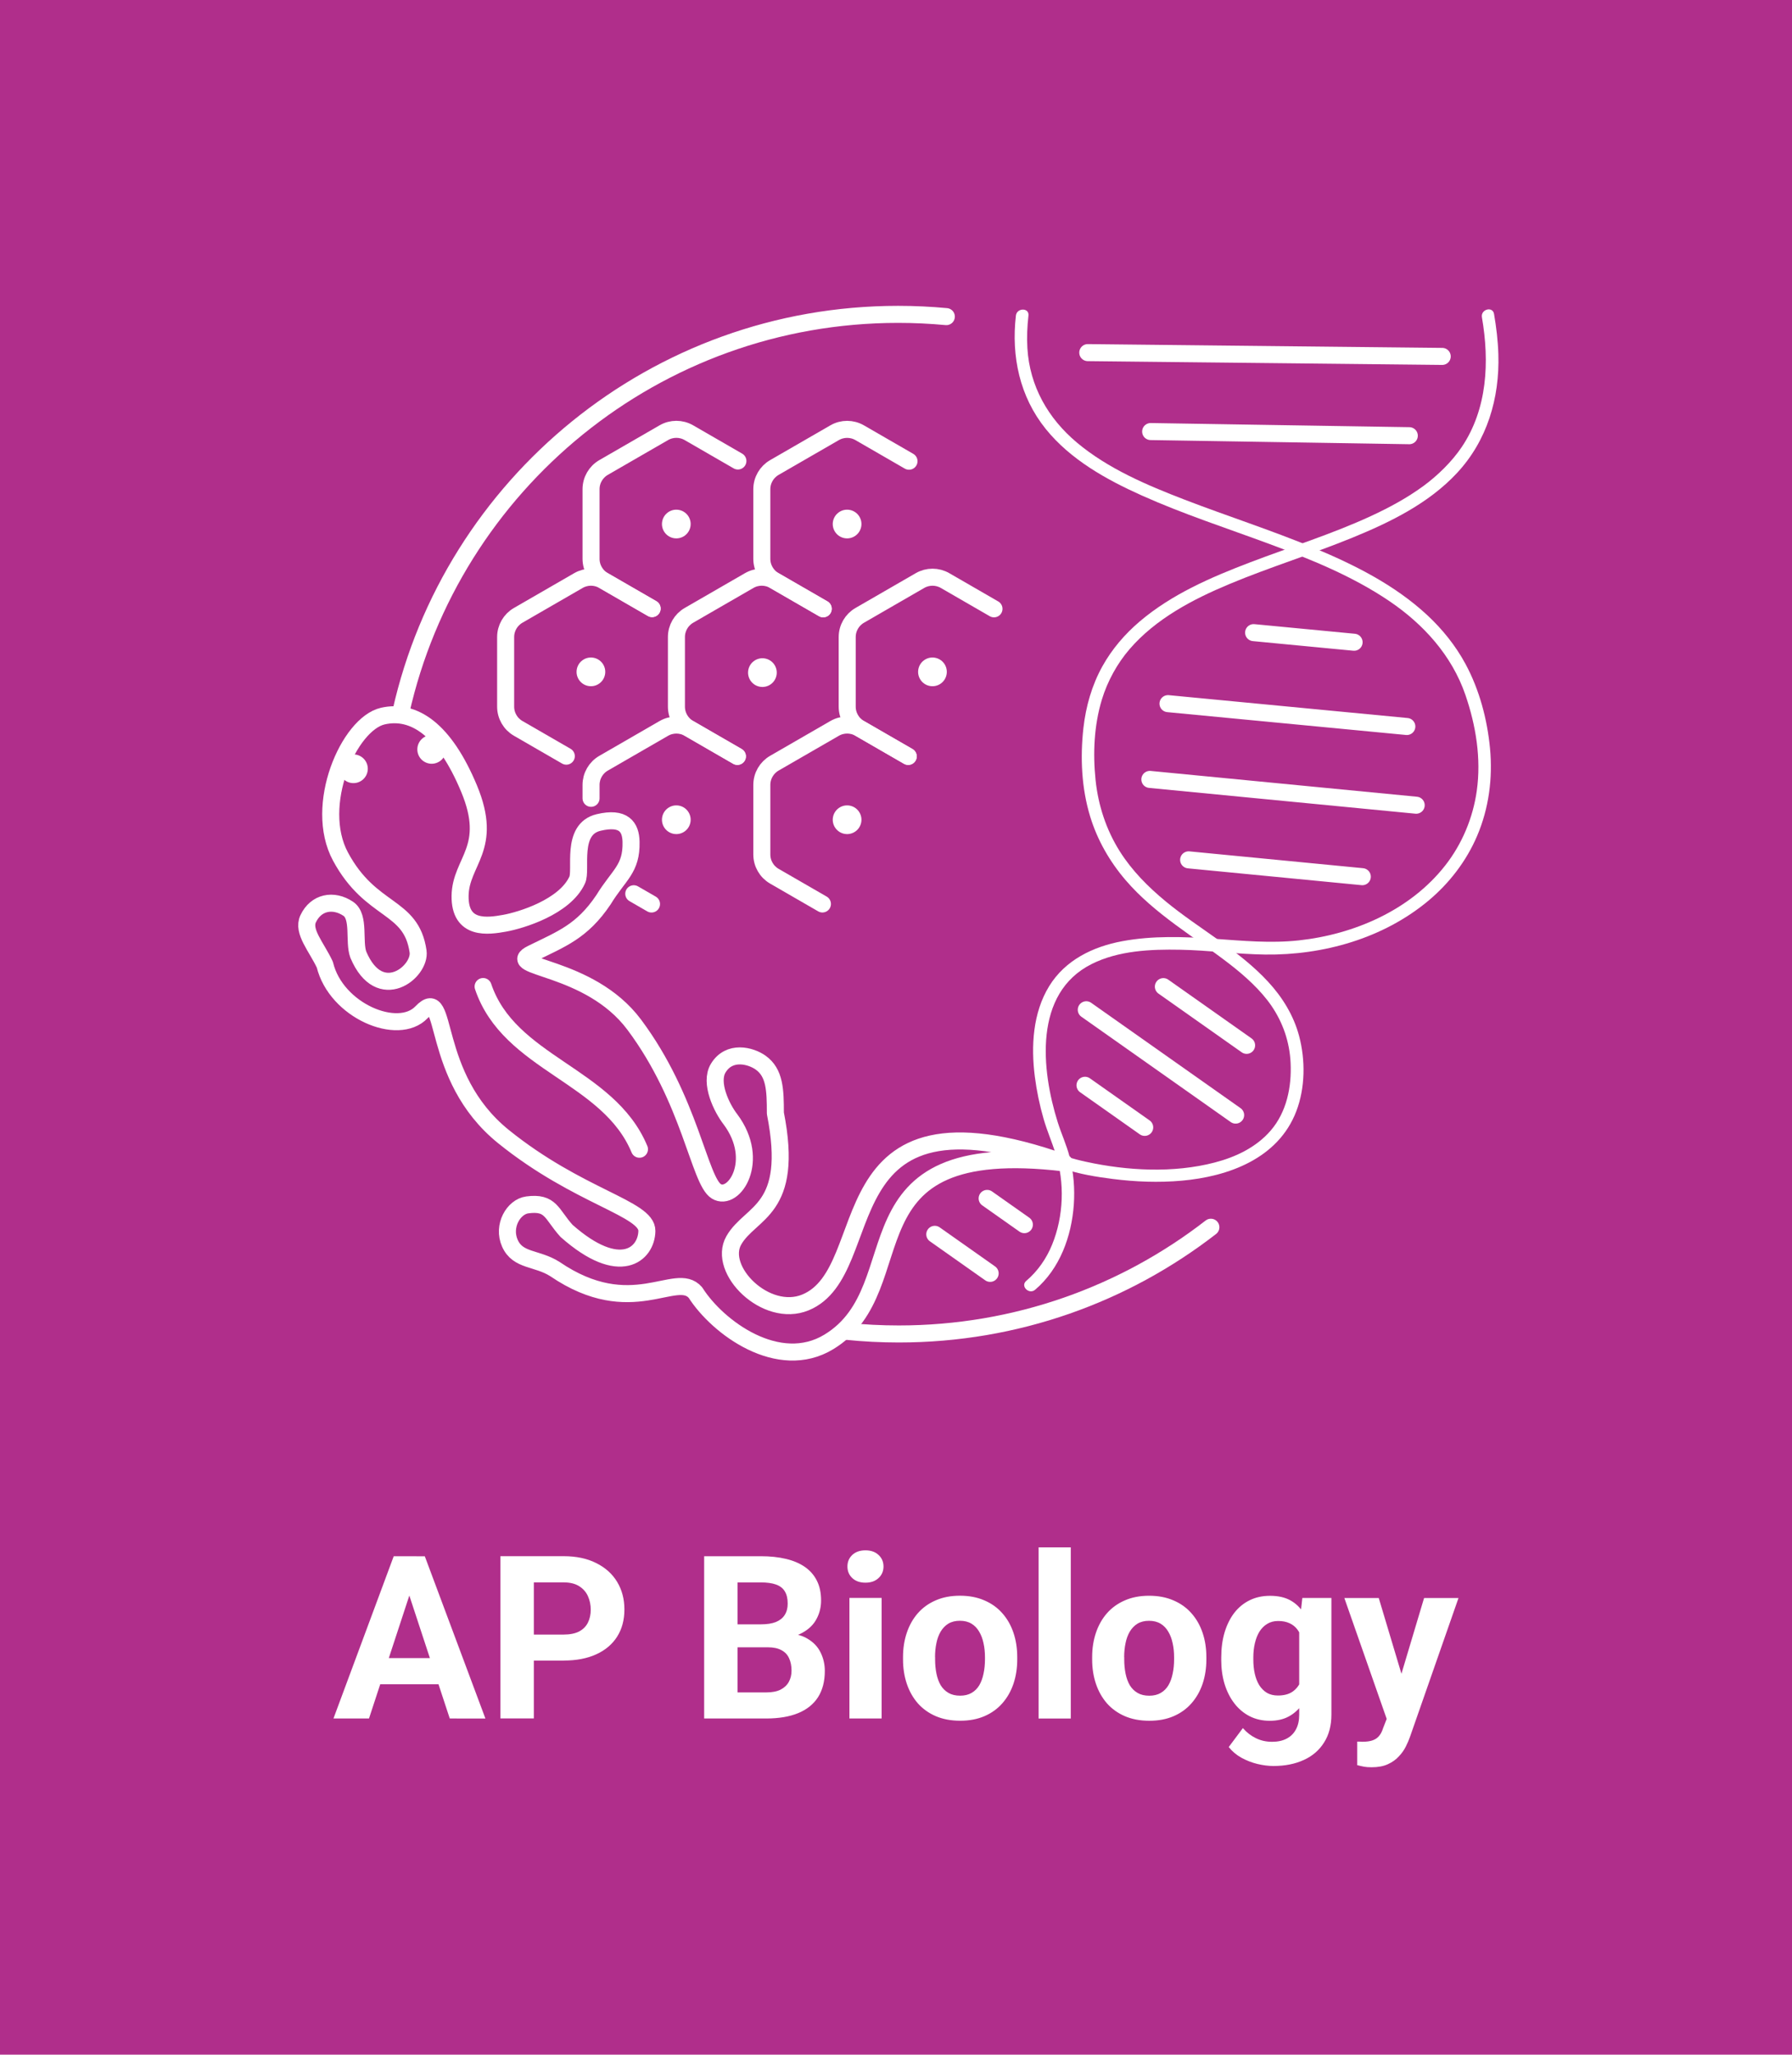 <?xml version="1.0" encoding="UTF-8" standalone="no"?>
<!-- Created with Inkscape (http://www.inkscape.org/) -->

<svg
   width="212"
   height="243"
   viewBox="0 0 56.092 64.294"
   version="1.1"
   id="svg1"
   inkscape:version="1.4.2 (f4327f4, 2025-05-13)"
   sodipodi:docname="Logo of Advanced Placement Biology.svg"
   xmlns:inkscape="http://www.inkscape.org/namespaces/inkscape"
   xmlns:sodipodi="http://sodipodi.sourceforge.net/DTD/sodipodi-0.dtd"
   xmlns="http://www.w3.org/2000/svg"
   xmlns:svg="http://www.w3.org/2000/svg">
  <sodipodi:namedview
     id="namedview1"
     pagecolor="#ffffff"
     bordercolor="#000000"
     borderopacity="0.25"
     inkscape:showpageshadow="2"
     inkscape:pageopacity="0.0"
     inkscape:pagecheckerboard="0"
     inkscape:deskcolor="#d1d1d1"
     inkscape:document-units="px"
     inkscape:zoom="2"
     inkscape:cx="163.75"
     inkscape:cy="6.2500001"
     inkscape:window-width="2560"
     inkscape:window-height="1361"
     inkscape:window-x="-9"
     inkscape:window-y="-9"
     inkscape:window-maximized="1"
     inkscape:current-layer="layer1" />
  <defs
     id="defs1">
    <clipPath
       clipPathUnits="userSpaceOnUse"
       id="clipPath840">
      <path
         d="m 233.383,331.145 h 145.234 v 129.71 H 233.383 Z"
         transform="translate(-246.449,-411.812)"
         id="path840" />
    </clipPath>
    <clipPath
       clipPathUnits="userSpaceOnUse"
       id="clipPath842">
      <path
         d="m 233.383,331.145 h 145.234 v 129.71 H 233.383 Z"
         transform="translate(-343.875,-349.819)"
         id="path842" />
    </clipPath>
    <clipPath
       clipPathUnits="userSpaceOnUse"
       id="clipPath844">
      <path
         d="m 233.383,331.145 h 145.234 v 129.71 H 233.383 Z"
         transform="translate(-311.41,-415.245)"
         id="path844" />
    </clipPath>
    <clipPath
       clipPathUnits="userSpaceOnUse"
       id="clipPath846">
      <path
         d="m 233.383,331.145 h 145.234 v 129.71 H 233.383 Z"
         transform="translate(-270.326,-415.245)"
         id="path846" />
    </clipPath>
    <clipPath
       clipPathUnits="userSpaceOnUse"
       id="clipPath848">
      <path
         d="m 233.383,331.145 h 145.234 v 129.71 H 233.383 Z"
         transform="translate(-280.598,-433.034)"
         id="path848" />
    </clipPath>
    <clipPath
       clipPathUnits="userSpaceOnUse"
       id="clipPath850">
      <path
         d="m 233.383,331.145 h 145.234 v 129.71 H 233.383 Z"
         transform="translate(-280.598,-397.455)"
         id="path850" />
    </clipPath>
    <clipPath
       clipPathUnits="userSpaceOnUse"
       id="clipPath852">
      <path
         d="m 233.383,331.145 h 145.234 v 129.71 H 233.383 Z"
         transform="translate(-301.139,-397.455)"
         id="path852" />
    </clipPath>
    <clipPath
       clipPathUnits="userSpaceOnUse"
       id="clipPath854">
      <path
         d="m 233.383,331.145 h 145.234 v 129.71 H 233.383 Z"
         transform="translate(-301.139,-433.034)"
         id="path854" />
    </clipPath>
    <clipPath
       clipPathUnits="userSpaceOnUse"
       id="clipPath856">
      <path
         d="m 233.383,331.145 h 145.234 v 129.71 H 233.383 Z"
         transform="translate(-290.953,-415.16)"
         id="path856" />
    </clipPath>
    <clipPath
       clipPathUnits="userSpaceOnUse"
       id="clipPath858">
      <path
         d="m 233.383,331.145 h 145.234 v 129.71 H 233.383 Z"
         transform="translate(-274.46,-389.942)"
         id="path858" />
    </clipPath>
    <clipPath
       clipPathUnits="userSpaceOnUse"
       id="clipPath860">
      <path
         d="m 233.383,331.145 h 145.234 v 129.71 H 233.383 Z"
         transform="translate(-286.919,-406.469)"
         id="path860" />
    </clipPath>
    <clipPath
       clipPathUnits="userSpaceOnUse"
       id="clipPath862">
      <path
         d="m 233.383,331.145 h 145.234 v 129.71 H 233.383 Z"
         transform="translate(-276.66,-424.252)"
         id="path862" />
    </clipPath>
    <clipPath
       clipPathUnits="userSpaceOnUse"
       id="clipPath864">
      <path
         d="m 233.383,331.145 h 145.234 v 129.71 H 233.383 Z"
         transform="translate(-307.465,-406.466)"
         id="path864" />
    </clipPath>
    <clipPath
       clipPathUnits="userSpaceOnUse"
       id="clipPath866">
      <path
         d="m 233.383,331.145 h 145.234 v 129.71 H 233.383 Z"
         transform="translate(-297.242,-424.228)"
         id="path866" />
    </clipPath>
    <clipPath
       clipPathUnits="userSpaceOnUse"
       id="clipPath868">
      <path
         d="m 233.383,331.145 h 145.234 v 129.71 H 233.383 Z"
         transform="translate(-286.984,-442.011)"
         id="path868" />
    </clipPath>
    <clipPath
       clipPathUnits="userSpaceOnUse"
       id="clipPath870">
      <path
         d="m 233.383,331.145 h 145.234 v 129.71 H 233.383 Z"
         transform="translate(-317.789,-424.226)"
         id="path870" />
    </clipPath>
    <clipPath
       clipPathUnits="userSpaceOnUse"
       id="clipPath872">
      <path
         d="m 233.383,331.145 h 145.234 v 129.71 H 233.383 Z"
         transform="translate(-307.565,-441.987)"
         id="path872" />
    </clipPath>
    <clipPath
       clipPathUnits="userSpaceOnUse"
       id="clipPath874">
      <path
         d="m 233.383,331.145 h 145.234 v 129.71 H 233.383 Z"
         transform="translate(-316.965,-353.287)"
         id="path874" />
    </clipPath>
    <clipPath
       clipPathUnits="userSpaceOnUse"
       id="clipPath876">
      <path
         d="m 233.383,331.145 h 145.234 v 129.71 H 233.383 Z"
         transform="translate(-256.339,-378.781)"
         id="path876" />
    </clipPath>
    <clipPath
       clipPathUnits="userSpaceOnUse"
       id="clipPath878">
      <path
         d="m 233.383,331.145 h 145.234 v 129.71 H 233.383 Z"
         transform="translate(-320.423,-459.51)"
         id="path878" />
    </clipPath>
    <clipPath
       clipPathUnits="userSpaceOnUse"
       id="clipPath880">
      <path
         d="m 233.383,331.145 h 145.234 v 129.71 H 233.383 Z"
         transform="translate(-376.478,-459.309)"
         id="path880" />
    </clipPath>
    <clipPath
       clipPathUnits="userSpaceOnUse"
       id="clipPath882">
      <path
         d="m 233.383,331.145 h 145.234 v 129.71 H 233.383 Z"
         transform="translate(-329.069,-455.051)"
         id="path882" />
    </clipPath>
    <clipPath
       clipPathUnits="userSpaceOnUse"
       id="clipPath884">
      <path
         d="m 233.383,331.145 h 145.234 v 129.71 H 233.383 Z"
         transform="translate(-336.632,-445.553)"
         id="path884" />
    </clipPath>
    <clipPath
       clipPathUnits="userSpaceOnUse"
       id="clipPath886">
      <path
         d="m 233.383,331.145 h 145.234 v 129.71 H 233.383 Z"
         transform="translate(-338.159,-378.769)"
         id="path886" />
    </clipPath>
    <clipPath
       clipPathUnits="userSpaceOnUse"
       id="clipPath888">
      <path
         d="m 233.383,331.145 h 145.234 v 129.71 H 233.383 Z"
         transform="translate(-328.888,-375.983)"
         id="path888" />
    </clipPath>
    <clipPath
       clipPathUnits="userSpaceOnUse"
       id="clipPath890">
      <path
         d="m 233.383,331.145 h 145.234 v 129.71 H 233.383 Z"
         transform="translate(-328.735,-366.897)"
         id="path890" />
    </clipPath>
    <clipPath
       clipPathUnits="userSpaceOnUse"
       id="clipPath892">
      <path
         d="m 233.383,331.145 h 145.234 v 129.71 H 233.383 Z"
         transform="translate(-310.667,-348.965)"
         id="path892" />
    </clipPath>
    <clipPath
       clipPathUnits="userSpaceOnUse"
       id="clipPath894">
      <path
         d="m 233.383,331.145 h 145.234 v 129.71 H 233.383 Z"
         transform="translate(-338.72,-412.816)"
         id="path894" />
    </clipPath>
    <clipPath
       clipPathUnits="userSpaceOnUse"
       id="clipPath896">
      <path
         d="m 233.383,331.145 h 145.234 v 129.71 H 233.383 Z"
         transform="translate(-349.016,-421.361)"
         id="path896" />
    </clipPath>
    <clipPath
       clipPathUnits="userSpaceOnUse"
       id="clipPath898">
      <path
         d="m 233.383,331.145 h 145.234 v 129.71 H 233.383 Z"
         transform="translate(-336.536,-403.699)"
         id="path898" />
    </clipPath>
    <clipPath
       clipPathUnits="userSpaceOnUse"
       id="clipPath900">
      <path
         d="m 233.383,331.145 h 145.234 v 129.71 H 233.383 Z"
         transform="translate(-341.2,-394.02)"
         id="path900" />
    </clipPath>
    <clipPath
       clipPathUnits="userSpaceOnUse"
       id="clipPath902">
      <path
         d="m 233.383,331.145 h 145.234 v 129.71 H 233.383 Z"
         transform="translate(-237.301,-381.411)"
         id="path902" />
    </clipPath>
    <clipPath
       clipPathUnits="userSpaceOnUse"
       id="clipPath904">
      <path
         d="m 233.383,331.145 h 145.234 v 129.71 H 233.383 Z"
         transform="translate(-242.283,-404.198)"
         id="path904" />
    </clipPath>
    <clipPath
       clipPathUnits="userSpaceOnUse"
       id="clipPath906">
      <path
         d="m 233.383,331.145 h 145.234 v 129.71 H 233.383 Z"
         transform="translate(-251.693,-406.531)"
         id="path906" />
    </clipPath>
    <clipPath
       clipPathUnits="userSpaceOnUse"
       id="clipPath6">
      <path
         d="M 243.173,333.257 H 368.835 V 484.161 H 243.173 Z"
         transform="translate(-320.593,-455.988)"
         id="path6" />
    </clipPath>
    <clipPath
       clipPathUnits="userSpaceOnUse"
       id="clipPath10">
      <path
         d="M 243.173,333.257 H 368.835 V 484.161 H 243.173 Z"
         transform="translate(-305.041,-475.521)"
         id="path10" />
    </clipPath>
    <clipPath
       clipPathUnits="userSpaceOnUse"
       id="clipPath12">
      <path
         d="M 243.173,333.257 H 368.835 V 484.161 H 243.173 Z"
         transform="translate(-314.765,-447.174)"
         id="path12" />
    </clipPath>
    <clipPath
       clipPathUnits="userSpaceOnUse"
       id="clipPath18">
      <path
         d="M 243.173,333.257 H 368.835 V 484.161 H 243.173 Z"
         transform="translate(-274.317,-385.179)"
         id="path18" />
    </clipPath>
    <clipPath
       clipPathUnits="userSpaceOnUse"
       id="clipPath40">
      <path
         d="M 243.173,333.257 H 368.835 V 484.161 H 243.173 Z"
         transform="translate(-310.424,-454.686)"
         id="path40" />
    </clipPath>
    <clipPath
       clipPathUnits="userSpaceOnUse"
       id="clipPath44">
      <path
         d="M 243.173,333.257 H 368.835 V 484.161 H 243.173 Z"
         transform="translate(-328.128,-427.874)"
         id="path44" />
    </clipPath>
    <clipPath
       clipPathUnits="userSpaceOnUse"
       id="clipPath49">
      <path
         d="M 243.173,333.257 H 368.835 V 484.161 H 243.173 Z"
         transform="translate(-331.179,-421.653)"
         id="path49" />
    </clipPath>
    <clipPath
       clipPathUnits="userSpaceOnUse"
       id="clipPath51">
      <path
         d="M 243.173,333.257 H 368.835 V 484.161 H 243.173 Z"
         transform="translate(-332.482,-410.411)"
         id="path51" />
    </clipPath>
    <clipPath
       clipPathUnits="userSpaceOnUse"
       id="clipPath53">
      <path
         d="M 243.173,333.257 H 368.835 V 484.161 H 243.173 Z"
         transform="translate(-337.69,-385.179)"
         id="path53" />
    </clipPath>
    <clipPath
       clipPathUnits="userSpaceOnUse"
       id="clipPath55">
      <path
         d="M 243.173,333.257 H 368.835 V 484.161 H 243.173 Z"
         transform="translate(-342.434,-382.665)"
         id="path55" />
    </clipPath>
    <clipPath
       clipPathUnits="userSpaceOnUse"
       id="clipPath840-4">
      <path
         d="m 233.383,331.145 h 145.234 v 129.71 H 233.383 Z"
         transform="translate(-246.449,-411.812)"
         id="path840-8" />
    </clipPath>
    <clipPath
       clipPathUnits="userSpaceOnUse"
       id="clipPath842-8">
      <path
         d="m 233.383,331.145 h 145.234 v 129.71 H 233.383 Z"
         transform="translate(-343.875,-349.819)"
         id="path842-2" />
    </clipPath>
    <clipPath
       clipPathUnits="userSpaceOnUse"
       id="clipPath844-4">
      <path
         d="m 233.383,331.145 h 145.234 v 129.71 H 233.383 Z"
         transform="translate(-311.41,-415.245)"
         id="path844-5" />
    </clipPath>
    <clipPath
       clipPathUnits="userSpaceOnUse"
       id="clipPath846-5">
      <path
         d="m 233.383,331.145 h 145.234 v 129.71 H 233.383 Z"
         transform="translate(-270.326,-415.245)"
         id="path846-1" />
    </clipPath>
    <clipPath
       clipPathUnits="userSpaceOnUse"
       id="clipPath848-7">
      <path
         d="m 233.383,331.145 h 145.234 v 129.71 H 233.383 Z"
         transform="translate(-280.598,-433.034)"
         id="path848-1" />
    </clipPath>
    <clipPath
       clipPathUnits="userSpaceOnUse"
       id="clipPath850-1">
      <path
         d="m 233.383,331.145 h 145.234 v 129.71 H 233.383 Z"
         transform="translate(-280.598,-397.455)"
         id="path850-5" />
    </clipPath>
    <clipPath
       clipPathUnits="userSpaceOnUse"
       id="clipPath852-2">
      <path
         d="m 233.383,331.145 h 145.234 v 129.71 H 233.383 Z"
         transform="translate(-301.139,-397.455)"
         id="path852-7" />
    </clipPath>
    <clipPath
       clipPathUnits="userSpaceOnUse"
       id="clipPath854-6">
      <path
         d="m 233.383,331.145 h 145.234 v 129.71 H 233.383 Z"
         transform="translate(-301.139,-433.034)"
         id="path854-1" />
    </clipPath>
    <clipPath
       clipPathUnits="userSpaceOnUse"
       id="clipPath856-4">
      <path
         d="m 233.383,331.145 h 145.234 v 129.71 H 233.383 Z"
         transform="translate(-290.953,-415.16)"
         id="path856-2" />
    </clipPath>
    <clipPath
       clipPathUnits="userSpaceOnUse"
       id="clipPath858-3">
      <path
         d="m 233.383,331.145 h 145.234 v 129.71 H 233.383 Z"
         transform="translate(-274.46,-389.942)"
         id="path858-2" />
    </clipPath>
    <clipPath
       clipPathUnits="userSpaceOnUse"
       id="clipPath860-2">
      <path
         d="m 233.383,331.145 h 145.234 v 129.71 H 233.383 Z"
         transform="translate(-286.919,-406.469)"
         id="path860-1" />
    </clipPath>
    <clipPath
       clipPathUnits="userSpaceOnUse"
       id="clipPath862-6">
      <path
         d="m 233.383,331.145 h 145.234 v 129.71 H 233.383 Z"
         transform="translate(-276.66,-424.252)"
         id="path862-8" />
    </clipPath>
    <clipPath
       clipPathUnits="userSpaceOnUse"
       id="clipPath864-5">
      <path
         d="m 233.383,331.145 h 145.234 v 129.71 H 233.383 Z"
         transform="translate(-307.465,-406.466)"
         id="path864-7" />
    </clipPath>
    <clipPath
       clipPathUnits="userSpaceOnUse"
       id="clipPath866-6">
      <path
         d="m 233.383,331.145 h 145.234 v 129.71 H 233.383 Z"
         transform="translate(-297.242,-424.228)"
         id="path866-1" />
    </clipPath>
    <clipPath
       clipPathUnits="userSpaceOnUse"
       id="clipPath868-8">
      <path
         d="m 233.383,331.145 h 145.234 v 129.71 H 233.383 Z"
         transform="translate(-286.984,-442.011)"
         id="path868-9" />
    </clipPath>
    <clipPath
       clipPathUnits="userSpaceOnUse"
       id="clipPath870-2">
      <path
         d="m 233.383,331.145 h 145.234 v 129.71 H 233.383 Z"
         transform="translate(-317.789,-424.226)"
         id="path870-7" />
    </clipPath>
    <clipPath
       clipPathUnits="userSpaceOnUse"
       id="clipPath872-9">
      <path
         d="m 233.383,331.145 h 145.234 v 129.71 H 233.383 Z"
         transform="translate(-307.565,-441.987)"
         id="path872-5" />
    </clipPath>
    <clipPath
       clipPathUnits="userSpaceOnUse"
       id="clipPath874-4">
      <path
         d="m 233.383,331.145 h 145.234 v 129.71 H 233.383 Z"
         transform="translate(-316.965,-353.287)"
         id="path874-3" />
    </clipPath>
    <clipPath
       clipPathUnits="userSpaceOnUse"
       id="clipPath876-1">
      <path
         d="m 233.383,331.145 h 145.234 v 129.71 H 233.383 Z"
         transform="translate(-256.339,-378.781)"
         id="path876-2" />
    </clipPath>
    <clipPath
       clipPathUnits="userSpaceOnUse"
       id="clipPath878-3">
      <path
         d="m 233.383,331.145 h 145.234 v 129.71 H 233.383 Z"
         transform="translate(-320.423,-459.51)"
         id="path878-3" />
    </clipPath>
    <clipPath
       clipPathUnits="userSpaceOnUse"
       id="clipPath880-4">
      <path
         d="m 233.383,331.145 h 145.234 v 129.71 H 233.383 Z"
         transform="translate(-376.478,-459.309)"
         id="path880-1" />
    </clipPath>
    <clipPath
       clipPathUnits="userSpaceOnUse"
       id="clipPath882-1">
      <path
         d="m 233.383,331.145 h 145.234 v 129.71 H 233.383 Z"
         transform="translate(-329.069,-455.051)"
         id="path882-3" />
    </clipPath>
    <clipPath
       clipPathUnits="userSpaceOnUse"
       id="clipPath884-8">
      <path
         d="m 233.383,331.145 h 145.234 v 129.71 H 233.383 Z"
         transform="translate(-336.632,-445.553)"
         id="path884-7" />
    </clipPath>
    <clipPath
       clipPathUnits="userSpaceOnUse"
       id="clipPath886-4">
      <path
         d="m 233.383,331.145 h 145.234 v 129.71 H 233.383 Z"
         transform="translate(-338.159,-378.769)"
         id="path886-2" />
    </clipPath>
    <clipPath
       clipPathUnits="userSpaceOnUse"
       id="clipPath888-7">
      <path
         d="m 233.383,331.145 h 145.234 v 129.71 H 233.383 Z"
         transform="translate(-328.888,-375.983)"
         id="path888-7" />
    </clipPath>
    <clipPath
       clipPathUnits="userSpaceOnUse"
       id="clipPath890-9">
      <path
         d="m 233.383,331.145 h 145.234 v 129.71 H 233.383 Z"
         transform="translate(-328.735,-366.897)"
         id="path890-3" />
    </clipPath>
    <clipPath
       clipPathUnits="userSpaceOnUse"
       id="clipPath892-1">
      <path
         d="m 233.383,331.145 h 145.234 v 129.71 H 233.383 Z"
         transform="translate(-310.667,-348.965)"
         id="path892-9" />
    </clipPath>
    <clipPath
       clipPathUnits="userSpaceOnUse"
       id="clipPath894-8">
      <path
         d="m 233.383,331.145 h 145.234 v 129.71 H 233.383 Z"
         transform="translate(-338.72,-412.816)"
         id="path894-6" />
    </clipPath>
    <clipPath
       clipPathUnits="userSpaceOnUse"
       id="clipPath896-5">
      <path
         d="m 233.383,331.145 h 145.234 v 129.71 H 233.383 Z"
         transform="translate(-349.016,-421.361)"
         id="path896-0" />
    </clipPath>
    <clipPath
       clipPathUnits="userSpaceOnUse"
       id="clipPath898-2">
      <path
         d="m 233.383,331.145 h 145.234 v 129.71 H 233.383 Z"
         transform="translate(-336.536,-403.699)"
         id="path898-8" />
    </clipPath>
    <clipPath
       clipPathUnits="userSpaceOnUse"
       id="clipPath900-6">
      <path
         d="m 233.383,331.145 h 145.234 v 129.71 H 233.383 Z"
         transform="translate(-341.2,-394.02)"
         id="path900-0" />
    </clipPath>
    <clipPath
       clipPathUnits="userSpaceOnUse"
       id="clipPath902-2">
      <path
         d="m 233.383,331.145 h 145.234 v 129.71 H 233.383 Z"
         transform="translate(-237.301,-381.411)"
         id="path902-4" />
    </clipPath>
    <clipPath
       clipPathUnits="userSpaceOnUse"
       id="clipPath904-8">
      <path
         d="m 233.383,331.145 h 145.234 v 129.71 H 233.383 Z"
         transform="translate(-242.283,-404.198)"
         id="path904-6" />
    </clipPath>
    <clipPath
       clipPathUnits="userSpaceOnUse"
       id="clipPath906-5">
      <path
         d="m 233.383,331.145 h 145.234 v 129.71 H 233.383 Z"
         transform="translate(-251.693,-406.531)"
         id="path906-0" />
    </clipPath>
    <clipPath
       clipPathUnits="userSpaceOnUse"
       id="clipPath840-48">
      <path
         d="m 233.383,331.145 h 145.234 v 129.71 H 233.383 Z"
         transform="translate(-246.449,-411.812)"
         id="path840-82" />
    </clipPath>
    <clipPath
       clipPathUnits="userSpaceOnUse"
       id="clipPath842-4">
      <path
         d="m 233.383,331.145 h 145.234 v 129.71 H 233.383 Z"
         transform="translate(-343.875,-349.819)"
         id="path842-5" />
    </clipPath>
    <clipPath
       clipPathUnits="userSpaceOnUse"
       id="clipPath844-5">
      <path
         d="m 233.383,331.145 h 145.234 v 129.71 H 233.383 Z"
         transform="translate(-311.41,-415.245)"
         id="path844-1" />
    </clipPath>
    <clipPath
       clipPathUnits="userSpaceOnUse"
       id="clipPath846-7">
      <path
         d="m 233.383,331.145 h 145.234 v 129.71 H 233.383 Z"
         transform="translate(-270.326,-415.245)"
         id="path846-11" />
    </clipPath>
    <clipPath
       clipPathUnits="userSpaceOnUse"
       id="clipPath848-5">
      <path
         d="m 233.383,331.145 h 145.234 v 129.71 H 233.383 Z"
         transform="translate(-280.598,-433.034)"
         id="path848-2" />
    </clipPath>
    <clipPath
       clipPathUnits="userSpaceOnUse"
       id="clipPath850-7">
      <path
         d="m 233.383,331.145 h 145.234 v 129.71 H 233.383 Z"
         transform="translate(-280.598,-397.455)"
         id="path850-6" />
    </clipPath>
    <clipPath
       clipPathUnits="userSpaceOnUse"
       id="clipPath852-1">
      <path
         d="m 233.383,331.145 h 145.234 v 129.71 H 233.383 Z"
         transform="translate(-301.139,-397.455)"
         id="path852-4" />
    </clipPath>
    <clipPath
       clipPathUnits="userSpaceOnUse"
       id="clipPath854-2">
      <path
         d="m 233.383,331.145 h 145.234 v 129.71 H 233.383 Z"
         transform="translate(-301.139,-433.034)"
         id="path854-3" />
    </clipPath>
    <clipPath
       clipPathUnits="userSpaceOnUse"
       id="clipPath856-2">
      <path
         d="m 233.383,331.145 h 145.234 v 129.71 H 233.383 Z"
         transform="translate(-290.953,-415.16)"
         id="path856-21" />
    </clipPath>
    <clipPath
       clipPathUnits="userSpaceOnUse"
       id="clipPath858-6">
      <path
         d="m 233.383,331.145 h 145.234 v 129.71 H 233.383 Z"
         transform="translate(-274.46,-389.942)"
         id="path858-8" />
    </clipPath>
    <clipPath
       clipPathUnits="userSpaceOnUse"
       id="clipPath860-5">
      <path
         d="m 233.383,331.145 h 145.234 v 129.71 H 233.383 Z"
         transform="translate(-286.919,-406.469)"
         id="path860-7" />
    </clipPath>
    <clipPath
       clipPathUnits="userSpaceOnUse"
       id="clipPath862-61">
      <path
         d="m 233.383,331.145 h 145.234 v 129.71 H 233.383 Z"
         transform="translate(-276.66,-424.252)"
         id="path862-89" />
    </clipPath>
    <clipPath
       clipPathUnits="userSpaceOnUse"
       id="clipPath864-2">
      <path
         d="m 233.383,331.145 h 145.234 v 129.71 H 233.383 Z"
         transform="translate(-307.465,-406.466)"
         id="path864-79" />
    </clipPath>
    <clipPath
       clipPathUnits="userSpaceOnUse"
       id="clipPath866-5">
      <path
         d="m 233.383,331.145 h 145.234 v 129.71 H 233.383 Z"
         transform="translate(-297.242,-424.228)"
         id="path866-4" />
    </clipPath>
    <clipPath
       clipPathUnits="userSpaceOnUse"
       id="clipPath868-3">
      <path
         d="m 233.383,331.145 h 145.234 v 129.71 H 233.383 Z"
         transform="translate(-286.984,-442.011)"
         id="path868-1" />
    </clipPath>
    <clipPath
       clipPathUnits="userSpaceOnUse"
       id="clipPath870-23">
      <path
         d="m 233.383,331.145 h 145.234 v 129.71 H 233.383 Z"
         transform="translate(-317.789,-424.226)"
         id="path870-3" />
    </clipPath>
    <clipPath
       clipPathUnits="userSpaceOnUse"
       id="clipPath872-4">
      <path
         d="m 233.383,331.145 h 145.234 v 129.71 H 233.383 Z"
         transform="translate(-307.565,-441.987)"
         id="path872-1" />
    </clipPath>
    <clipPath
       clipPathUnits="userSpaceOnUse"
       id="clipPath874-1">
      <path
         d="m 233.383,331.145 h 145.234 v 129.71 H 233.383 Z"
         transform="translate(-316.965,-353.287)"
         id="path874-38" />
    </clipPath>
    <clipPath
       clipPathUnits="userSpaceOnUse"
       id="clipPath876-7">
      <path
         d="m 233.383,331.145 h 145.234 v 129.71 H 233.383 Z"
         transform="translate(-256.339,-378.781)"
         id="path876-4" />
    </clipPath>
    <clipPath
       clipPathUnits="userSpaceOnUse"
       id="clipPath878-2">
      <path
         d="m 233.383,331.145 h 145.234 v 129.71 H 233.383 Z"
         transform="translate(-320.423,-459.51)"
         id="path878-7" />
    </clipPath>
    <clipPath
       clipPathUnits="userSpaceOnUse"
       id="clipPath880-7">
      <path
         d="m 233.383,331.145 h 145.234 v 129.71 H 233.383 Z"
         transform="translate(-376.478,-459.309)"
         id="path880-9" />
    </clipPath>
    <clipPath
       clipPathUnits="userSpaceOnUse"
       id="clipPath882-3">
      <path
         d="m 233.383,331.145 h 145.234 v 129.71 H 233.383 Z"
         transform="translate(-329.069,-455.051)"
         id="path882-1" />
    </clipPath>
    <clipPath
       clipPathUnits="userSpaceOnUse"
       id="clipPath884-9">
      <path
         d="m 233.383,331.145 h 145.234 v 129.71 H 233.383 Z"
         transform="translate(-336.632,-445.553)"
         id="path884-8" />
    </clipPath>
    <clipPath
       clipPathUnits="userSpaceOnUse"
       id="clipPath886-6">
      <path
         d="m 233.383,331.145 h 145.234 v 129.71 H 233.383 Z"
         transform="translate(-338.159,-378.769)"
         id="path886-5" />
    </clipPath>
    <clipPath
       clipPathUnits="userSpaceOnUse"
       id="clipPath888-0">
      <path
         d="m 233.383,331.145 h 145.234 v 129.71 H 233.383 Z"
         transform="translate(-328.888,-375.983)"
         id="path888-2" />
    </clipPath>
    <clipPath
       clipPathUnits="userSpaceOnUse"
       id="clipPath890-8">
      <path
         d="m 233.383,331.145 h 145.234 v 129.71 H 233.383 Z"
         transform="translate(-328.735,-366.897)"
         id="path890-6" />
    </clipPath>
    <clipPath
       clipPathUnits="userSpaceOnUse"
       id="clipPath892-0">
      <path
         d="m 233.383,331.145 h 145.234 v 129.71 H 233.383 Z"
         transform="translate(-310.667,-348.965)"
         id="path892-2" />
    </clipPath>
    <clipPath
       clipPathUnits="userSpaceOnUse"
       id="clipPath894-4">
      <path
         d="m 233.383,331.145 h 145.234 v 129.71 H 233.383 Z"
         transform="translate(-338.72,-412.816)"
         id="path894-8" />
    </clipPath>
    <clipPath
       clipPathUnits="userSpaceOnUse"
       id="clipPath896-6">
      <path
         d="m 233.383,331.145 h 145.234 v 129.71 H 233.383 Z"
         transform="translate(-349.016,-421.361)"
         id="path896-5" />
    </clipPath>
    <clipPath
       clipPathUnits="userSpaceOnUse"
       id="clipPath898-0">
      <path
         d="m 233.383,331.145 h 145.234 v 129.71 H 233.383 Z"
         transform="translate(-336.536,-403.699)"
         id="path898-9" />
    </clipPath>
    <clipPath
       clipPathUnits="userSpaceOnUse"
       id="clipPath900-0">
      <path
         d="m 233.383,331.145 h 145.234 v 129.71 H 233.383 Z"
         transform="translate(-341.2,-394.02)"
         id="path900-06" />
    </clipPath>
    <clipPath
       clipPathUnits="userSpaceOnUse"
       id="clipPath902-1">
      <path
         d="m 233.383,331.145 h 145.234 v 129.71 H 233.383 Z"
         transform="translate(-237.301,-381.411)"
         id="path902-3" />
    </clipPath>
    <clipPath
       clipPathUnits="userSpaceOnUse"
       id="clipPath904-89">
      <path
         d="m 233.383,331.145 h 145.234 v 129.71 H 233.383 Z"
         transform="translate(-242.283,-404.198)"
         id="path904-3" />
    </clipPath>
    <clipPath
       clipPathUnits="userSpaceOnUse"
       id="clipPath906-4">
      <path
         d="m 233.383,331.145 h 145.234 v 129.71 H 233.383 Z"
         transform="translate(-251.693,-406.531)"
         id="path906-4" />
    </clipPath>
  </defs>
  <g
     inkscape:label="Layer 1"
     inkscape:groupmode="layer"
     id="layer1"
     transform="translate(-66.94,64.326)">
    <rect
       style="fill:#b02e8b;fill-opacity:1;stroke-width:0.5"
       id="rect1"
       width="56.092"
       height="64.294"
       x="66.94"
       y="-64.326" />
    <g
       id="g1"
       transform="translate(20.976,-114.31)">
      <path
         id="path839"
         d="m 0,0 c 6.147,27.39 30.613,47.854 59.858,47.854 1.959,0 3.897,-0.092 5.809,-0.271"
         style="fill:none;stroke:#ffffff;stroke-width:2.05;stroke-linecap:round;stroke-linejoin:round;stroke-miterlimit:10;stroke-dasharray:none;stroke-opacity:1"
         transform="matrix(0.26,0,0,-0.26,58.512,72.263)"
         clip-path="url(#clipPath840-4)" />
      <path
         id="path841"
         d="m 0,0 c -10.38,-8.052 -23.414,-12.845 -37.568,-12.845 -2.117,0 -4.21,0.107 -6.272,0.317"
         style="fill:none;stroke:#ffffff;stroke-width:2.05;stroke-linecap:round;stroke-linejoin:round;stroke-miterlimit:10;stroke-dasharray:none;stroke-opacity:1"
         transform="matrix(0.26,0,0,-0.26,83.866,88.386)"
         clip-path="url(#clipPath842-8)" />
      <path
         id="path843"
         d="M 0,0 C -0.769,-0.564 -1.851,-0.397 -2.415,0.372 -2.979,1.141 -2.812,2.223 -2.043,2.786 -1.273,3.351 -0.192,3.184 0.372,2.415 0.936,1.645 0.769,0.564 0,0"
         style="fill:#ffffff;fill-opacity:1;fill-rule:nonzero;stroke:none;stroke-width:1.356"
         transform="matrix(0.26,0,0,-0.26,75.417,71.37)"
         clip-path="url(#clipPath844-4)" />
      <path
         id="path845"
         d="M 0,0 C -0.769,-0.564 -1.851,-0.397 -2.415,0.372 -2.979,1.141 -2.812,2.223 -2.043,2.786 -1.274,3.351 -0.192,3.184 0.372,2.415 0.936,1.645 0.769,0.564 0,0"
         style="fill:#ffffff;fill-opacity:1;fill-rule:nonzero;stroke:none;stroke-width:1.356"
         transform="matrix(0.26,0,0,-0.26,64.726,71.37)"
         clip-path="url(#clipPath846-5)" />
      <path
         id="path847"
         d="M 0,0 C -0.769,-0.564 -1.851,-0.397 -2.415,0.372 -2.979,1.141 -2.812,2.223 -2.043,2.786 -1.274,3.351 -0.192,3.184 0.372,2.415 0.936,1.645 0.769,0.564 0,0"
         style="fill:#ffffff;fill-opacity:1;fill-rule:nonzero;stroke:none;stroke-width:1.356"
         transform="matrix(0.26,0,0,-0.26,67.399,66.744)"
         clip-path="url(#clipPath848-7)" />
      <path
         id="path849"
         d="M 0,0 C -0.769,-0.564 -1.851,-0.397 -2.415,0.372 -2.979,1.141 -2.812,2.223 -2.043,2.786 -1.274,3.351 -0.192,3.184 0.372,2.415 0.936,1.645 0.769,0.564 0,0"
         style="fill:#ffffff;fill-opacity:1;fill-rule:nonzero;stroke:none;stroke-width:1.356"
         transform="matrix(0.26,0,0,-0.26,67.399,75.997)"
         clip-path="url(#clipPath850-1)" />
      <path
         id="path851"
         d="M 0,0 C -0.769,-0.564 -1.851,-0.397 -2.415,0.372 -2.979,1.141 -2.812,2.223 -2.043,2.786 -1.274,3.351 -0.192,3.184 0.372,2.415 0.936,1.645 0.769,0.564 0,0"
         style="fill:#ffffff;fill-opacity:1;fill-rule:nonzero;stroke:none;stroke-width:1.356"
         transform="matrix(0.26,0,0,-0.26,72.745,75.997)"
         clip-path="url(#clipPath852-2)" />
      <path
         id="path853"
         d="M 0,0 C -0.769,-0.564 -1.851,-0.397 -2.415,0.372 -2.979,1.141 -2.812,2.223 -2.043,2.786 -1.274,3.351 -0.192,3.184 0.372,2.415 0.936,1.645 0.769,0.564 0,0"
         style="fill:#ffffff;fill-opacity:1;fill-rule:nonzero;stroke:none;stroke-width:1.356"
         transform="matrix(0.26,0,0,-0.26,72.745,66.744)"
         clip-path="url(#clipPath854-6)" />
      <path
         id="path855"
         d="M 0,0 C -0.769,-0.564 -1.851,-0.397 -2.415,0.372 -2.979,1.141 -2.812,2.223 -2.043,2.786 -1.273,3.351 -0.192,3.184 0.372,2.415 0.936,1.645 0.769,0.564 0,0"
         style="fill:#ffffff;fill-opacity:1;fill-rule:nonzero;stroke:none;stroke-width:1.356"
         transform="matrix(0.26,0,0,-0.26,70.094,71.393)"
         clip-path="url(#clipPath856-4)" />
      <path
         id="path857"
         d="M 0,0 2.135,-1.233"
         style="fill:none;stroke:#ffffff;stroke-width:2.05;stroke-linecap:round;stroke-linejoin:round;stroke-miterlimit:10;stroke-dasharray:none;stroke-opacity:1"
         transform="matrix(0.26,0,0,-0.26,65.802,77.951)"
         clip-path="url(#clipPath858-3)" />
      <path
         id="path859"
         d="m 0,0 -5.834,3.369 c -0.934,0.539 -2.084,0.539 -3.017,0 L -16.105,-0.82 c -0.934,-0.539 -1.508,-1.534 -1.508,-2.612 V -5.043"
         style="fill:none;stroke:#ffffff;stroke-width:2.05;stroke-linecap:round;stroke-linejoin:round;stroke-miterlimit:10;stroke-dasharray:none;stroke-opacity:1"
         transform="matrix(0.26,0,0,-0.26,69.044,73.653)"
         clip-path="url(#clipPath860-2)" />
      <path
         id="path861"
         d="m 0,0 -5.847,3.376 c -0.933,0.538 -2.083,0.538 -3.016,0 l -7.255,-4.189 c -0.933,-0.538 -1.508,-1.535 -1.508,-2.612 v -8.377 c 0,-1.077 0.575,-2.073 1.508,-2.612 L -10.323,-17.759"
         style="fill:none;stroke:#ffffff;stroke-width:2.05;stroke-linecap:round;stroke-linejoin:round;stroke-miterlimit:10;stroke-dasharray:none;stroke-opacity:1"
         transform="matrix(0.26,0,0,-0.26,66.374,69.028)"
         clip-path="url(#clipPath862-6)" />
      <path
         id="path863"
         d="M 0,0 -5.839,3.371 C -6.772,3.91 -7.922,3.91 -8.855,3.371 l -7.255,-4.188 c -0.933,-0.539 -1.508,-1.535 -1.508,-2.612 V -11.806 c 0,-1.078 0.575,-2.073 1.508,-2.613 l 5.787,-3.34"
         style="fill:none;stroke:#ffffff;stroke-width:2.05;stroke-linecap:round;stroke-linejoin:round;stroke-miterlimit:10;stroke-dasharray:none;stroke-opacity:1"
         transform="matrix(0.26,0,0,-0.26,74.391,73.653)"
         clip-path="url(#clipPath864-5)" />
      <path
         id="path865"
         d="m 0,0 -5.888,3.399 c -0.933,0.539 -2.082,0.539 -3.015,0 l -7.255,-4.188 c -0.933,-0.539 -1.508,-1.535 -1.508,-2.613 v -8.377 c 0,-1.077 0.575,-2.073 1.508,-2.611 l 5.835,-3.369"
         style="fill:none;stroke:#ffffff;stroke-width:2.05;stroke-linecap:round;stroke-linejoin:round;stroke-miterlimit:10;stroke-dasharray:none;stroke-opacity:1"
         transform="matrix(0.26,0,0,-0.26,71.73,69.034)"
         clip-path="url(#clipPath866-6)" />
      <path
         id="path867"
         d="m 0,0 -5.9,3.406 c -0.933,0.539 -2.083,0.539 -3.016,0 l -7.254,-4.188 c -0.934,-0.539 -1.509,-1.535 -1.509,-2.612 v -8.377 c 0,-1.078 0.575,-2.074 1.509,-2.613 l 5.847,-3.375"
         style="fill:none;stroke:#ffffff;stroke-width:2.05;stroke-linecap:round;stroke-linejoin:round;stroke-miterlimit:10;stroke-dasharray:none;stroke-opacity:1"
         transform="matrix(0.26,0,0,-0.26,69.061,64.409)"
         clip-path="url(#clipPath868-8)" />
      <path
         id="path869"
         d="m 0,0 -5.892,3.402 c -0.933,0.538 -2.083,0.538 -3.016,0 L -16.163,-0.787 c -0.933,-0.538 -1.508,-1.534 -1.508,-2.612 v -8.376 c 0,-1.078 0.575,-2.074 1.508,-2.613 l 5.84,-3.371"
         style="fill:none;stroke:#ffffff;stroke-width:2.05;stroke-linecap:round;stroke-linejoin:round;stroke-miterlimit:10;stroke-dasharray:none;stroke-opacity:1"
         transform="matrix(0.26,0,0,-0.26,77.077,69.035)"
         clip-path="url(#clipPath870-2)" />
      <path
         id="path871"
         d="m 0,0 -5.94,3.429 c -0.933,0.539 -2.083,0.539 -3.016,0 l -7.255,-4.188 C -17.144,-1.298 -17.719,-2.294 -17.719,-3.371 v -8.377 c 0,-1.078 0.575,-2.074 1.508,-2.612 L -10.323,-17.759"
         style="fill:none;stroke:#ffffff;stroke-width:2.05;stroke-linecap:round;stroke-linejoin:round;stroke-miterlimit:10;stroke-dasharray:none;stroke-opacity:1"
         transform="matrix(0.26,0,0,-0.26,74.417,64.416)"
         clip-path="url(#clipPath872-9)" />
      <path
         id="path873"
         d="M 0,0 4.48,-3.158"
         style="fill:none;stroke:#ffffff;stroke-width:2.05;stroke-linecap:round;stroke-linejoin:round;stroke-miterlimit:10;stroke-dasharray:none;stroke-opacity:1"
         transform="matrix(0.26,0,0,-0.26,76.863,87.484)"
         clip-path="url(#clipPath874-4)" />
      <path
         id="path875"
         d="M 0,0 C 3.147,-9.33 15.078,-10.584 18.823,-19.581"
         style="fill:none;stroke:#ffffff;stroke-width:2.05;stroke-linecap:round;stroke-linejoin:round;stroke-miterlimit:10;stroke-dasharray:none;stroke-opacity:1"
         transform="matrix(0.26,0,0,-0.26,61.086,80.854)"
         clip-path="url(#clipPath876-1)" />
      <path
         id="path877"
         d="m 0,0 c -0.567,-4.91 0.456,-9.758 3.595,-13.648 2.979,-3.691 7.305,-6.096 11.567,-8.006 4.982,-2.232 10.185,-3.918 15.299,-5.811 C 35.478,-29.321 40.518,-31.353 44.968,-34.368 c 4.103,-2.781 7.512,-6.533 9.145,-11.276 1.268,-3.685 1.92,-7.659 1.373,-11.546 -0.461,-3.27 -1.768,-6.4 -3.808,-9 C 47.466,-71.56 40.72,-74.477 34.054,-75.198 c -3.393,-0.366 -6.742,-0.045 -10.129,0.191 -3.698,0.257 -7.459,0.394 -11.122,-0.287 -3.523,-0.654 -6.855,-2.263 -8.788,-5.398 C 2.03,-83.91 1.813,-87.93 2.279,-91.59 2.5,-93.316 2.855,-95.019 3.338,-96.69 3.744,-98.096 4.326,-99.431 4.77,-100.82 c 1.128,-3.527 0.987,-7.569 -0.413,-10.999 -0.684,-1.676 -1.728,-3.18 -3.109,-4.353 -0.743,-0.631 0.331,-1.696 1.068,-1.069 2.974,2.524 4.383,6.425 4.655,10.232 0.136,1.917 -0.024,3.878 -0.499,5.742 -0.366,1.431 -0.995,2.781 -1.438,4.189 -1.978,6.293 -2.94,15.511 4.085,19.035 3.239,1.625 7.105,1.786 10.659,1.721 3.417,-0.062 6.814,-0.534 10.229,-0.578 7,-0.092 14.218,1.942 19.648,6.474 2.526,2.109 4.584,4.784 5.875,7.816 1.411,3.311 1.888,6.944 1.548,10.52 -0.332,3.497 -1.274,7.052 -2.948,10.155 -1.191,2.209 -2.791,4.195 -4.627,5.9 C 45.591,-32.406 40.738,-29.983 35.852,-27.951 30.745,-25.826 25.471,-24.142 20.311,-22.156 15.779,-20.411 11.086,-18.423 7.344,-15.284 3.867,-12.366 1.66,-8.497 1.383,-3.921 1.304,-2.612 1.362,-1.301 1.512,0 1.624,0.965 0.111,0.957 0,0"
         style="fill:#ffffff;fill-opacity:1;fill-rule:nonzero;stroke:none;stroke-width:1.356"
         transform="matrix(0.26,0,0,-0.26,77.763,59.859)"
         clip-path="url(#clipPath878-3)" />
      <path
         id="path879"
         d="m 0,0 c 0.927,-5.37 0.655,-11.021 -2.414,-15.598 -1.191,-1.777 -2.922,-3.463 -4.643,-4.722 -1.96,-1.434 -4.109,-2.595 -6.311,-3.612 -4.67,-2.158 -9.693,-3.721 -14.544,-5.57 C -32.602,-31.289 -37.337,-33.331 -41.197,-36.611 c -1.792,-1.523 -3.353,-3.341 -4.495,-5.401 -1.27,-2.292 -1.988,-4.819 -2.282,-7.415 -0.401,-3.549 -0.233,-7.251 0.817,-10.681 C -46.29,-62.942 -44.807,-65.519 -42.88,-67.763 c 3.525,-4.105 8.265,-6.801 12.497,-10.076 1.828,-1.414 3.738,-3.126 5.036,-5.02 1.414,-2.065 2.194,-4.385 2.314,-6.877 0.14,-2.893 -0.477,-5.923 -2.395,-8.145 -1.742,-2.017 -4.186,-3.183 -6.739,-3.848 -4.992,-1.302 -10.537,-0.992 -15.47,0.082 -0.782,0.17 -1.562,0.365 -2.321,0.622 -0.924,0.313 -1.32,-1.147 -0.402,-1.458 1.906,-0.646 3.931,-0.974 5.922,-1.226 2.741,-0.348 5.528,-0.454 8.282,-0.209 5.634,0.5 11.629,2.656 13.809,8.356 1.081,2.824 1.11,6.162 0.336,9.069 -0.654,2.459 -2.001,4.644 -3.717,6.504 -3.562,3.863 -8.338,6.38 -12.347,9.69 -2.104,1.736 -4.05,3.691 -5.511,6.003 -1.642,2.597 -2.612,5.557 -2.927,8.61 -0.333,3.22 -0.181,6.574 0.759,9.668 0.672,2.212 1.848,4.344 3.332,6.069 3.153,3.665 7.615,5.997 12.011,7.835 4.885,2.042 9.957,3.595 14.857,5.6 4.545,1.86 9.153,4.118 12.548,7.762 C 0.627,-14.853 2.139,-9.745 1.98,-4.478 1.931,-2.841 1.736,-1.211 1.458,0.402 1.293,1.359 -0.165,0.953 0,0"
         style="fill:#ffffff;fill-opacity:1;fill-rule:nonzero;stroke:none;stroke-width:1.356"
         transform="matrix(0.26,0,0,-0.26,92.35,59.911)"
         clip-path="url(#clipPath880-4)" />
      <path
         id="path881"
         d="M 0,0 42.671,-0.456"
         style="fill:none;stroke:#ffffff;stroke-width:2.05;stroke-linecap:round;stroke-linejoin:round;stroke-miterlimit:10;stroke-dasharray:none;stroke-opacity:1"
         transform="matrix(0.26,0,0,-0.26,80.013,61.018)"
         clip-path="url(#clipPath882-1)" />
      <path
         id="path883"
         d="M 0,0 31.139,-0.499"
         style="fill:none;stroke:#ffffff;stroke-width:2.05;stroke-linecap:round;stroke-linejoin:round;stroke-miterlimit:10;stroke-dasharray:none;stroke-opacity:1"
         transform="matrix(0.26,0,0,-0.26,81.981,63.488)"
         clip-path="url(#clipPath884-8)" />
      <path
         id="path885"
         d="M 0,0 10.021,-7.066"
         style="fill:none;stroke:#ffffff;stroke-width:2.05;stroke-linecap:round;stroke-linejoin:round;stroke-miterlimit:10;stroke-dasharray:none;stroke-opacity:1"
         transform="matrix(0.26,0,0,-0.26,82.379,80.857)"
         clip-path="url(#clipPath886-4)" />
      <path
         id="path887"
         d="M 0,0 17.98,-12.677"
         style="fill:none;stroke:#ffffff;stroke-width:2.05;stroke-linecap:round;stroke-linejoin:round;stroke-miterlimit:10;stroke-dasharray:none;stroke-opacity:1"
         transform="matrix(0.26,0,0,-0.26,79.966,81.581)"
         clip-path="url(#clipPath888-7)" />
      <path
         id="path889"
         d="M 0,0 7.187,-5.067"
         style="fill:none;stroke:#ffffff;stroke-width:2.05;stroke-linecap:round;stroke-linejoin:round;stroke-miterlimit:10;stroke-dasharray:none;stroke-opacity:1"
         transform="matrix(0.26,0,0,-0.26,79.926,83.944)"
         clip-path="url(#clipPath890-9)" />
      <path
         id="path891"
         d="M 0,0 6.664,-4.698"
         style="fill:none;stroke:#ffffff;stroke-width:2.05;stroke-linecap:round;stroke-linejoin:round;stroke-miterlimit:10;stroke-dasharray:none;stroke-opacity:1"
         transform="matrix(0.26,0,0,-0.26,75.224,88.608)"
         clip-path="url(#clipPath892-1)" />
      <path
         id="path893"
         d="M 0,0 28.753,-2.751"
         style="fill:none;stroke:#ffffff;stroke-width:2.05;stroke-linecap:round;stroke-linejoin:round;stroke-miterlimit:10;stroke-dasharray:none;stroke-opacity:1"
         transform="matrix(0.26,0,0,-0.26,82.524,72.002)"
         clip-path="url(#clipPath894-8)" />
      <path
         id="path895"
         d="M 0,0 12.096,-1.157"
         style="fill:none;stroke:#ffffff;stroke-width:2.05;stroke-linecap:round;stroke-linejoin:round;stroke-miterlimit:10;stroke-dasharray:none;stroke-opacity:1"
         transform="matrix(0.26,0,0,-0.26,85.204,69.78)"
         clip-path="url(#clipPath896-5)" />
      <path
         id="path897"
         d="M 0,0 32.064,-3.105"
         style="fill:none;stroke:#ffffff;stroke-width:2.05;stroke-linecap:round;stroke-linejoin:round;stroke-miterlimit:10;stroke-dasharray:none;stroke-opacity:1"
         transform="matrix(0.26,0,0,-0.26,81.956,74.373)"
         clip-path="url(#clipPath898-2)" />
      <path
         id="path899"
         d="M 0,0 20.907,-2.025"
         style="fill:none;stroke:#ffffff;stroke-width:2.05;stroke-linecap:round;stroke-linejoin:round;stroke-miterlimit:10;stroke-dasharray:none;stroke-opacity:1"
         transform="matrix(0.26,0,0,-0.26,83.17,76.89)"
         clip-path="url(#clipPath900-6)" />
      <path
         id="path901"
         d="m 0,0 c -1.003,2.145 -2.729,3.997 -2.008,5.525 0.944,2 3.035,2.398 4.822,1.204 C 4.242,5.773 3.443,2.771 4.033,1.198 6.613,-4.899 11.575,-0.847 11.224,1.592 10.401,7.299 5.569,6.167 1.882,13.014 -1.431,19.166 2.902,28.997 6.986,29.919 10.714,30.76 14.38,28.335 17.356,21.204 20.374,13.974 16.332,12.468 16.282,8.273 16.233,4.118 19.642,4.628 21.637,4.986 23.631,5.344 28.882,6.942 30.373,10.173 c 0.606,1.192 -0.85,6.125 2.587,6.94 3.025,0.717 3.867,-0.532 3.905,-2.332 0.07,-3.3 -1.455,-3.92 -3.323,-6.972 C 30.958,3.969 28.491,3.105 24.916,1.337 21.342,-0.432 31.81,0.044 37.237,-7.208 c 6.772,-9.05 7.834,-18.797 9.892,-20.068 2.101,-1.298 5.417,3.677 1.708,8.654 C 47.771,-17.256 46.296,-14.211 47.358,-12.455 48.686,-10.26 51.27,-10.937 52.466,-11.79 54.163,-12.999 54.239,-15.05 54.239,-17.878 56.579,-29.693 51.25,-29.651 49.233,-33.184 47.215,-36.716 53.103,-42.605 57.858,-40.651 c 9.281,3.816 1.782,27.182 31.161,16.795 -27.367,3.245 -17.472,-14.938 -28.34,-21.542 -6.054,-3.679 -13.383,1.716 -16.064,5.935 -2.34,2.711 -7.659,-3.49 -16.927,2.835 -2.173,1.379 -4.45,0.933 -5.411,3.105 -0.926,2.095 0.455,4.395 2.099,4.613 2.879,0.381 2.879,-1.091 4.722,-3.129 6.455,-5.71 9.628,-2.791 9.672,-0.01 0.044,2.729 -8.223,4.059 -17.271,11.364 -9.015,7.279 -6.513,18.473 -9.864,14.956 C 8.819,-8.685 1.341,-5.55 0,0 Z"
         style="fill:none;stroke:#ffffff;stroke-width:2.05;stroke-linecap:round;stroke-linejoin:round;stroke-miterlimit:10;stroke-dasharray:none;stroke-opacity:1"
         transform="matrix(0.26,0,0,-0.26,56.132,80.17)"
         clip-path="url(#clipPath902-2)" />
      <path
         id="path903"
         d="m 0,0 c -0.432,-0.851 -1.472,-1.19 -2.323,-0.759 -0.851,0.432 -1.19,1.472 -0.758,2.323 0.432,0.851 1.472,1.191 2.322,0.759 C 0.092,1.891 0.432,0.851 0,0"
         style="fill:#ffffff;fill-opacity:1;fill-rule:nonzero;stroke:none;stroke-width:1.356"
         transform="matrix(0.26,0,0,-0.26,57.428,74.243)"
         clip-path="url(#clipPath904-8)" />
      <path
         id="path905"
         d="m 0,0 c -0.432,-0.851 -1.472,-1.19 -2.323,-0.759 -0.851,0.432 -1.19,1.472 -0.758,2.323 0.432,0.851 1.472,1.191 2.322,0.759 C 0.092,1.891 0.432,0.851 0,0"
         style="fill:#ffffff;fill-opacity:1;fill-rule:nonzero;stroke:none;stroke-width:1.356"
         transform="matrix(0.26,0,0,-0.26,59.877,73.637)"
         clip-path="url(#clipPath906-5)" />
    </g>
    <path
       style="font-weight:bold;font-size:7.141px;font-family:Roboto;-inkscape-font-specification:'Roboto Bold';text-align:center;text-anchor:middle;fill:#ffffff;stroke-width:0.5"
       d="m 79.871,-14.76 -1.381,4.208 h -1.112 l 1.886,-5.077 h 0.708 z m 1.147,4.208 -1.384,-4.208 -0.112,-0.868 h 0.715 l 1.897,5.077 z m -0.063,-1.89 v 0.819 h -2.681 v -0.819 z m 3.626,0.08 h -1.294 v -0.816 h 1.294 q 0.3,0 0.488,-0.098 0.188,-0.101 0.275,-0.279 0.087,-0.178 0.087,-0.401 0,-0.227 -0.087,-0.422 -0.087,-0.195 -0.275,-0.314 -0.188,-0.119 -0.488,-0.119 h -0.931 v 4.257 h -1.046 v -5.077 h 1.977 q 0.596,0 1.022,0.216 0.429,0.213 0.655,0.589 0.227,0.377 0.227,0.861 0,0.492 -0.227,0.851 -0.227,0.359 -0.655,0.554 -0.425,0.195 -1.022,0.195 z m 6.388,-0.418 h -1.304 l -0.007,-0.718 h 1.095 q 0.289,0 0.474,-0.073 0.185,-0.077 0.275,-0.22 0.094,-0.146 0.094,-0.356 0,-0.237 -0.091,-0.384 -0.087,-0.146 -0.275,-0.213 -0.185,-0.066 -0.478,-0.066 h -0.725 v 4.257 h -1.046 v -5.077 h 1.771 q 0.443,0 0.791,0.084 0.352,0.084 0.596,0.255 0.244,0.171 0.373,0.432 0.129,0.258 0.129,0.614 0,0.314 -0.143,0.579 -0.139,0.265 -0.443,0.432 -0.3,0.167 -0.784,0.185 z m -0.045,2.228 h -1.545 l 0.408,-0.816 h 1.137 q 0.275,0 0.45,-0.087 0.174,-0.091 0.258,-0.244 0.084,-0.153 0.084,-0.352 0,-0.223 -0.077,-0.387 -0.073,-0.164 -0.237,-0.251 -0.164,-0.091 -0.432,-0.091 h -1.008 l 0.007,-0.718 h 1.255 l 0.241,0.282 q 0.464,-0.007 0.746,0.164 0.286,0.167 0.415,0.436 0.132,0.268 0.132,0.575 0,0.488 -0.213,0.823 -0.213,0.331 -0.624,0.499 -0.408,0.167 -0.997,0.167 z m 3.612,-3.773 v 3.773 h -1.008 v -3.773 z m -1.07,-0.983 q 0,-0.22 0.153,-0.363 0.153,-0.143 0.411,-0.143 0.255,0 0.408,0.143 0.157,0.143 0.157,0.363 0,0.22 -0.157,0.363 -0.153,0.143 -0.408,0.143 -0.258,0 -0.411,-0.143 -0.153,-0.143 -0.153,-0.363 z m 1.74,2.908 v -0.073 q 0,-0.415 0.119,-0.764 0.119,-0.352 0.345,-0.61 0.227,-0.258 0.558,-0.401 0.331,-0.146 0.76,-0.146 0.429,0 0.764,0.146 0.335,0.143 0.561,0.401 0.23,0.258 0.349,0.61 0.119,0.349 0.119,0.764 v 0.073 q 0,0.411 -0.119,0.764 -0.119,0.349 -0.349,0.61 -0.227,0.258 -0.558,0.401 -0.331,0.143 -0.76,0.143 -0.429,0 -0.764,-0.143 -0.331,-0.143 -0.561,-0.401 -0.227,-0.261 -0.345,-0.61 -0.119,-0.352 -0.119,-0.764 z m 1.004,-0.073 v 0.073 q 0,0.237 0.042,0.443 0.042,0.206 0.132,0.363 0.094,0.153 0.244,0.241 0.15,0.087 0.366,0.087 0.209,0 0.359,-0.087 0.15,-0.087 0.241,-0.241 0.091,-0.157 0.132,-0.363 0.045,-0.206 0.045,-0.443 v -0.073 q 0,-0.23 -0.045,-0.432 -0.042,-0.206 -0.136,-0.363 -0.091,-0.16 -0.241,-0.251 -0.15,-0.091 -0.363,-0.091 -0.213,0 -0.363,0.091 -0.146,0.091 -0.241,0.251 -0.091,0.157 -0.132,0.363 -0.042,0.202 -0.042,0.432 z m 4.247,-3.434 v 5.356 h -1.008 v -5.356 z m 0.669,3.508 v -0.073 q 0,-0.415 0.119,-0.764 0.119,-0.352 0.345,-0.61 0.227,-0.258 0.558,-0.401 0.331,-0.146 0.76,-0.146 0.429,0 0.764,0.146 0.335,0.143 0.561,0.401 0.23,0.258 0.349,0.61 0.119,0.349 0.119,0.764 v 0.073 q 0,0.411 -0.119,0.764 -0.119,0.349 -0.349,0.61 -0.227,0.258 -0.558,0.401 -0.331,0.143 -0.76,0.143 -0.429,0 -0.764,-0.143 -0.331,-0.143 -0.561,-0.401 -0.227,-0.261 -0.345,-0.61 -0.119,-0.352 -0.119,-0.764 z m 1.004,-0.073 v 0.073 q 0,0.237 0.042,0.443 0.042,0.206 0.132,0.363 0.094,0.153 0.244,0.241 0.15,0.087 0.366,0.087 0.209,0 0.359,-0.087 0.15,-0.087 0.241,-0.241 0.091,-0.157 0.132,-0.363 0.045,-0.206 0.045,-0.443 v -0.073 q 0,-0.23 -0.045,-0.432 -0.042,-0.206 -0.136,-0.363 -0.091,-0.16 -0.241,-0.251 -0.15,-0.091 -0.363,-0.091 -0.213,0 -0.363,0.091 -0.146,0.091 -0.241,0.251 -0.091,0.157 -0.132,0.363 -0.042,0.202 -0.042,0.432 z m 5.575,-1.851 h 0.91 v 3.647 q 0,0.516 -0.23,0.875 -0.227,0.363 -0.635,0.547 -0.408,0.188 -0.948,0.188 -0.237,0 -0.502,-0.063 -0.261,-0.063 -0.502,-0.195 -0.237,-0.132 -0.397,-0.335 l 0.443,-0.593 q 0.174,0.202 0.404,0.314 0.23,0.115 0.509,0.115 0.272,0 0.46,-0.101 0.188,-0.098 0.289,-0.289 0.101,-0.188 0.101,-0.457 v -2.782 z m -2.538,1.932 v -0.073 q 0,-0.432 0.105,-0.784 0.108,-0.356 0.303,-0.61 0.199,-0.255 0.481,-0.394 0.282,-0.139 0.638,-0.139 0.377,0 0.631,0.139 0.255,0.139 0.418,0.397 0.164,0.255 0.255,0.603 0.094,0.345 0.146,0.757 v 0.16 q -0.052,0.394 -0.157,0.732 -0.105,0.338 -0.275,0.593 -0.171,0.251 -0.425,0.391 -0.251,0.139 -0.6,0.139 -0.349,0 -0.631,-0.143 -0.279,-0.143 -0.478,-0.401 -0.199,-0.258 -0.307,-0.607 -0.105,-0.349 -0.105,-0.76 z m 1.004,-0.073 v 0.073 q 0,0.234 0.045,0.436 0.045,0.202 0.139,0.359 0.098,0.153 0.241,0.241 0.146,0.084 0.345,0.084 0.275,0 0.45,-0.115 0.174,-0.119 0.262,-0.324 0.087,-0.206 0.101,-0.474 v -0.457 q -0.007,-0.22 -0.059,-0.394 -0.052,-0.178 -0.146,-0.303 -0.094,-0.126 -0.244,-0.195 -0.15,-0.07 -0.356,-0.07 -0.199,0 -0.345,0.091 -0.143,0.087 -0.241,0.241 -0.094,0.153 -0.143,0.363 -0.049,0.206 -0.049,0.446 z m 4.344,1.489 1.001,-3.347 h 1.077 l -1.517,4.341 q -0.049,0.143 -0.132,0.307 -0.08,0.164 -0.22,0.31 -0.136,0.15 -0.345,0.244 -0.206,0.094 -0.506,0.094 -0.143,0 -0.234,-0.017 -0.091,-0.017 -0.216,-0.049 v -0.736 q 0.038,0 0.08,0 0.042,0.004 0.08,0.004 0.199,0 0.324,-0.045 0.126,-0.045 0.202,-0.139 0.077,-0.091 0.122,-0.237 z m -0.418,-3.347 0.819,2.734 0.143,1.063 -0.683,0.073 -1.356,-3.87 z"
       id="text2" />
  </g>
</svg>
